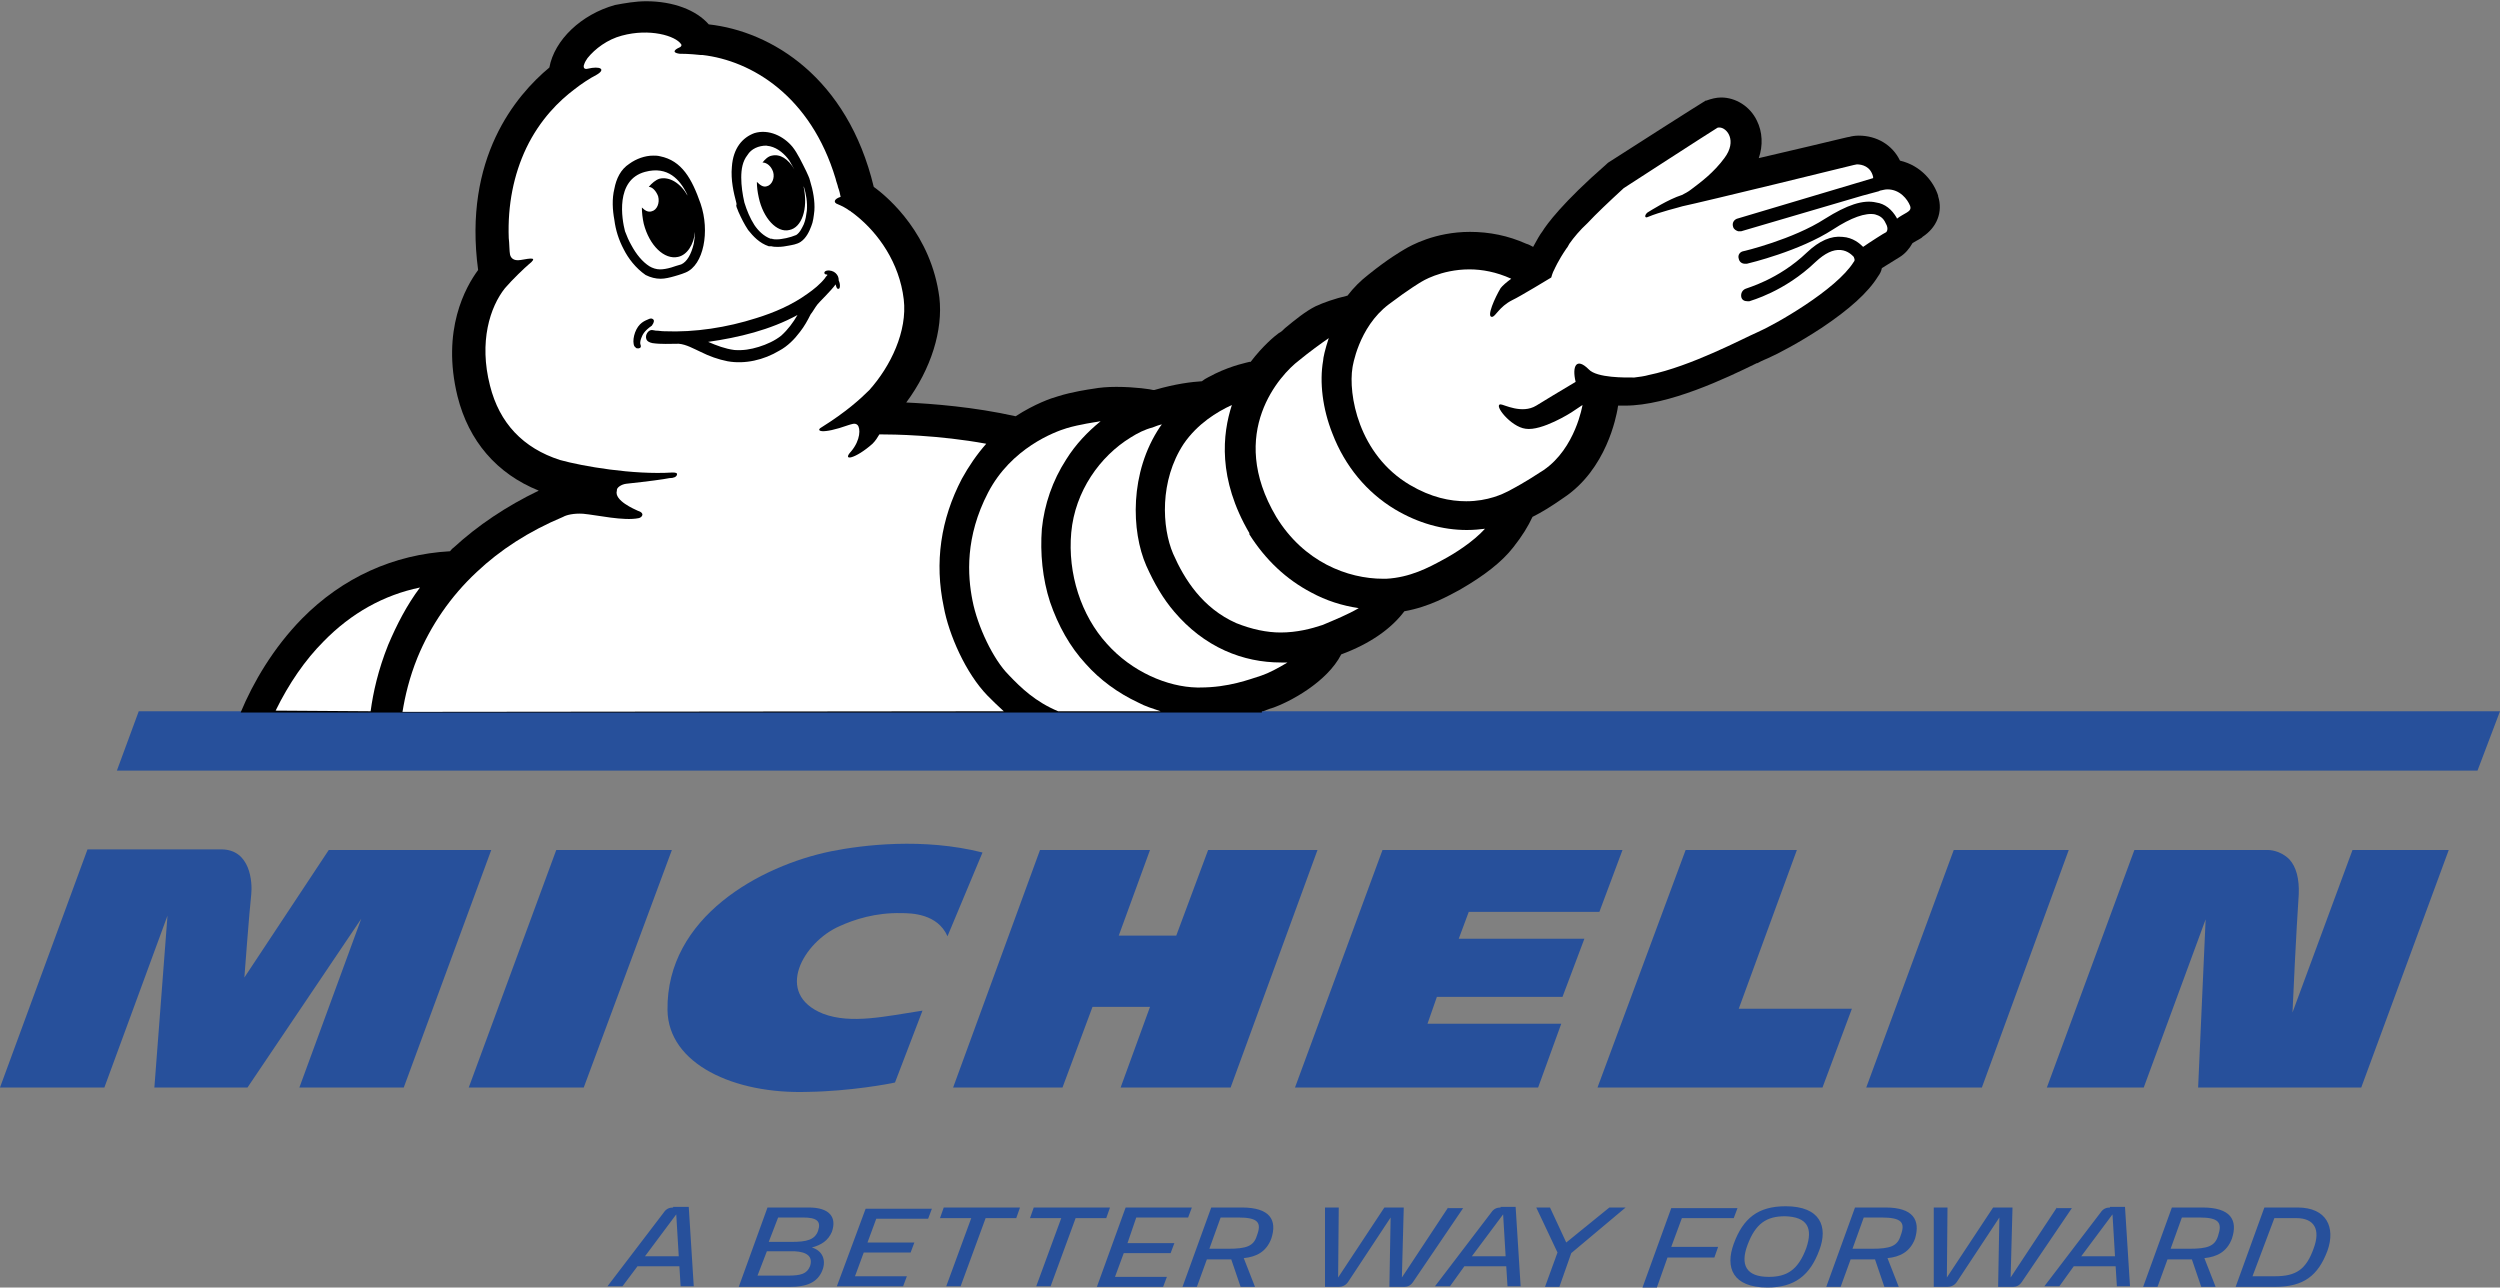 <?xml version="1.0" encoding="utf-8"?>
<!-- Generator: Adobe Illustrator 21.0.0, SVG Export Plug-In . SVG Version: 6.00 Build 0)  -->
<svg version="1.1" id="Layer_1" xmlns="http://www.w3.org/2000/svg" xmlns:xlink="http://www.w3.org/1999/xlink" x="0px" y="0px"
	 viewBox="0 0 400 206" style="enable-background:new 0 0 400 206;" xml:space="preserve">
<rect x="0" y="0" width="400" height="206" fill="#808080" stroke="none"/>
<style type="text/css">
	.st0{fill:#27509B;}
	.st1{fill:#FFFFFF;}
</style>
<g>
	<path class="st0" d="M143.2,173.2c-0.8,0.2-7.2,1.4-13.9,1.5c-11.9,0.4-22.4-4.5-22.5-13.1c-0.2-14.9,14.9-23.1,26.2-25.4
		c5-1,14.7-2.2,24.2,0.2l-5.6,13.4c-1.6-3.6-5.7-3.7-7.4-3.7c-4.1-0.1-7.5,1-9.9,2.1c-5.7,2.5-10.6,10.8-2.6,14
		c4.5,1.7,10,0.4,15.9-0.5L143.2,173.2z"/>
	<path class="st0" d="M376.4,136l-9.6,26c0.1-2.6,0.6-13,1-18.9c0.1-2.5-0.4-4.4-1.5-5.6c-1.5-1.5-3.3-1.5-3.4-1.5h-21.4l-14,38
		h15.5l9.9-26.9l-1.2,26.9h26.1l14-38H376.4z"/>
	<polygon class="st0" points="296.3,161.4 278.2,161.4 287.5,136 269.7,136 255.6,174 291.6,174 	"/>
	<polygon class="st0" points="255.9,145.9 259.6,136 221.2,136 207.2,174 246.1,174 249.8,163.8 228.4,163.8 229.9,159.5 250,159.5 
		253.5,150.2 233.4,150.2 235,145.9 	"/>
	<polygon class="st0" points="196.9,174 210.8,136 193.3,136 188.2,149.7 179,149.7 184,136 166.4,136 152.5,174 170,174 
		174.8,161.1 184,161.1 179.3,174 	"/>
	<polygon class="st0" points="93.4,174 107.5,136 89,136 75,174 	"/>
	<path class="st0" d="M64.6,174l14-38H52.6l-13.5,20.4c0,0,0.8-10.7,1.1-13.3c0.2-1.9-0.1-7.2-4.8-7.2H14L0,174h16.7l10.1-27.5
		L24.7,174h14.9l18.2-27l-9.9,27H64.6z"/>
	<polygon class="st0" points="317.1,174 331,136 312.6,136 298.6,174 	"/>
</g>
<path class="st0" d="M370.2,199.7c-1.2,3.4-2.8,4.5-6.2,4.5h-3.6l3.5-9.3h3.5C370.3,194.9,371.3,196.7,370.2,199.7 M367.6,193.2
	h-5.3l-4.6,12.7h6.3c4.6,0,6.9-1.8,8.4-5.8C373.7,196.4,372.3,193.2,367.6,193.2 M354.9,197.7c-0.5,1.7-1.7,2.1-4.6,2.1h-3l1.8-5
	h2.8C355,194.8,355.6,195.6,354.9,197.7 M352.4,193.2h-4.9l-4.6,12.7h2.3l1.6-4.4h3.9l1.5,4.4h2.3l-1.8-4.6c2-0.2,3.6-1,4.4-3.1
	C358.1,195.2,356.9,193.2,352.4,193.2 M333,201l5-6.7l0.4,6.7H333z M337.6,193.2c-0.6,0-1.1,0.2-1.5,0.8l-9,11.8h2.4l2.3-3.2h6.7
	l0.2,3.2h2.1l-0.8-12.7H337.6z M329.1,193.2l-7.4,11.2l0.3-11.2h-3.1l-7.4,11.2l0.1-11.2h-2.2v12.7h2.2c0.5,0,1.1-0.2,1.5-0.8
	l6.8-10.3l-0.2,11.1h2.4c0.5,0,1-0.2,1.4-0.8l8-11.8H329.1z M304.1,197.7c-0.5,1.7-1.7,2.1-4.6,2.1h-3.1l1.8-5h2.8
	C304.3,194.8,304.9,195.6,304.1,197.7 M301.7,193.2h-4.9l-4.6,12.7h2.3l1.6-4.4h3.9l1.5,4.4h2.3l-1.8-4.6c2-0.2,3.6-1,4.4-3.1
	C307.3,195.2,306.1,193.2,301.7,193.2 M289,199.7c-1.3,3.5-3.1,4.6-6,4.6c-3.6,0-4.6-1.9-3.4-5.1c1.3-3.5,3.1-4.6,6-4.6
	C289.2,194.7,290.1,196.5,289,199.7 M285.7,193c-4.4,0-6.8,1.9-8.3,6c-1.4,3.8-0.2,7,5.4,7c4.3,0,6.8-1.9,8.3-6
	C292.5,196.3,291.3,193,285.7,193 M269.1,194.9h8.3l0.6-1.6h-10.6l-4.6,12.7h2.3l1.7-4.8h7.5l0.6-1.7h-7.5L269.1,194.9z
	 M250.6,198.8l-2.6-5.6h-2.2l3.4,7.2l-2,5.5h2.3l1.9-5.4l8.7-7.3h-2.6L250.6,198.8z M235.5,201l5-6.7l0.4,6.7H235.5z M240.1,193.2
	c-0.6,0-1.1,0.2-1.5,0.8l-9,11.8h2.4l2.3-3.2h6.7l0.2,3.2h2.1l-0.8-12.7H240.1z M231.7,193.2l-7.4,11.2l0.3-11.2h-3.1l-7.4,11.2
	l0.1-11.2H212v12.7h2.2c0.5,0,1.1-0.2,1.5-0.8l6.8-10.3l-0.2,11.1h2.4c0.5,0,1-0.2,1.4-0.8l8-11.8H231.7z M201.1,197.7
	c-0.5,1.7-1.7,2.1-4.6,2.1h-3l1.8-5h2.8C201.3,194.8,201.9,195.6,201.1,197.7 M198.7,193.2h-4.9l-4.6,12.7h2.3l1.6-4.4h3.9l1.5,4.4
	h2.3l-1.8-4.6c2-0.2,3.6-1,4.4-3.1C204.4,195.2,203.2,193.2,198.7,193.2 M181.8,194.8h8.3l0.6-1.6h-10.6l-4.6,12.7h10.6l0.6-1.6
	h-8.3l1.4-3.8h7.5l0.6-1.6h-7.5L181.8,194.8z M177.6,193.2h-12.2l-0.6,1.7h5l-4,10.9h2.3l4-10.9h4.9L177.6,193.2z M150.4,194.9h5
	l-4,10.9h2.3l4-10.9h4.9l0.6-1.7H151L150.4,194.9z M133.9,205.8h10.6l0.6-1.6h-8.3l1.4-3.8h7.5l0.6-1.6h-7.5l1.4-3.8h8.3l0.6-1.6
	h-10.6L133.9,205.8z M130.9,196.9c-0.5,1.5-1.9,1.8-4.2,1.8H123l1.5-3.9h4C130.7,194.8,131.4,195.4,130.9,196.9 M129.6,202.6
	c-0.5,1.2-1.4,1.5-3.6,1.5h-4.8l1.5-3.9h4.4C129.2,200.3,130.1,201.1,129.6,202.6 M129.4,193.2h-6.6l-4.6,12.7h8.2
	c2.5,0,4.4-0.6,5.2-2.7c0.6-1.6,0-3.1-1.7-3.6c1.5-0.4,2.6-1.1,3.2-2.5C133.9,194.8,132.8,193.2,129.4,193.2 M103.2,201l5-6.7
	l0.4,6.7H103.2z M107.7,193.2c-0.6,0-1.1,0.2-1.5,0.8l-9,11.8h2.4l2.4-3.2h6.7l0.2,3.2h2.1l-0.8-12.7H107.7z"/>
<g>
	<polygon class="st0" points="22.2,113.8 18.7,123.3 396.4,123.3 400,113.8 	"/>
	<g>
		<path d="M202.1,113.8c0.3-0.1,0.5-0.2,0.8-0.3c0,0,0.5-0.2,0.6-0.2c2.7-0.9,8.8-4.1,11.1-8.6c4.6-1.7,8-4.1,10.1-6.9
			c4-0.7,7.1-2.5,8.8-3.4c4-2.3,6.8-4.5,8.6-6.8c1.5-1.9,2.4-3.4,3.1-4.9c1.4-0.7,2.9-1.6,4.9-3c7-4.6,8.5-13.2,8.7-14.2
			c0-0.2,0.1-0.5,0.1-0.6c0.4,0,0.7,0,1.1,0c7,0,16.2-4.4,21.1-6.8h0.1c0.7-0.4,1.5-0.7,1.7-0.8c1.6-0.7,5-2.5,8.5-4.8
			c4.5-3,7.5-5.7,9.1-8.3c0.3-0.4,0.5-0.8,0.6-1.3l2.9-1.8c0.8-0.5,1.5-1.3,2-2.2c0.8-0.5,1.5-0.8,1.6-1c2.3-1.5,3.3-4,2.5-6.5v-0.1
			c-0.7-2.2-2.7-4.8-6.1-5.6c-1.2-2.5-3.7-4-6.6-4c-0.6,0-1.2,0.1-1.5,0.2c-0.2,0-0.9,0.2-6.4,1.5l-8.1,1.9c0.7-2,0.6-4.2-0.3-6
			c-1.1-2.3-3.4-3.7-5.7-3.7c-0.8,0-1.6,0.2-2.4,0.5h-0.1c-0.3,0.2-0.9,0.5-15.4,9.8c-0.2,0.1-0.4,0.3-0.5,0.4
			c-7,6.1-9.6,9.7-10.2,10.7c-0.4,0.5-0.9,1.4-1.5,2.5c-0.4-0.2-0.7-0.4-1.1-0.5c-2.9-1.3-5.9-1.9-9-1.9c-5.6,0-9.5,2.2-10.5,2.8
			c-0.5,0.3-2.6,1.5-5.7,4c-1.3,1-2.4,2.1-3.4,3.4c-2.1,0.5-3.8,1.1-5.1,1.7c-1.6,0.8-3.2,2.1-4.9,3.5l-0.1,0.1
			c-0.3,0.3-0.5,0.5-0.9,0.7c-0.7,0.5-2.6,2.1-4.5,4.6h-0.2c-0.3,0.1-2.6,0.5-5.5,1.9c-0.7,0.4-1.5,0.7-2.1,1.2
			c-1.6,0.1-4.2,0.4-7.6,1.4h-0.2c-0.3-0.1-2.8-0.5-5.9-0.5c-1.4,0-2.6,0.1-3.7,0.3c-0.7,0.1-3.4,0.5-5.6,1.2
			c-1.1,0.3-3.7,1.2-6.8,3.2c-6.7-1.5-13.3-2-17.5-2.2c4-5.4,5.9-11.6,5.3-16.8c-1.3-10-8-15.9-10.5-17.7
			c-4.2-17.5-16.4-24.9-26.4-26c-2-2.3-5.7-3.7-10-3.7c-1.7,0-3.4,0.3-5,0.6c-5.4,1.5-9.7,5.6-10.5,10c-5.4,4.5-13.8,14.5-11.4,32.4
			c-2,2.7-5.9,9.6-3.3,20.2c1.8,7.2,6.3,12.4,13,15.1c-5.2,2.5-9.8,5.6-13.6,9.1c-0.3,0.2-0.5,0.5-0.6,0.6
			c-9,0.5-17.2,4.2-23.7,10.8c-4.6,4.7-7.8,10.2-9.8,15h163.4V113.8z"/>
		<path class="st1" d="M201.8,108.1c-1.9,0.6-5.2,1.9-9.8,1.9c-0.2,0-0.3,0-0.5,0c-4.7-0.1-10.4-2.5-14.4-7
			c-4.1-4.5-6.3-11.2-5.7-17.8s4.6-12.2,9.5-15.2c1.1-0.7,2.3-1.3,3.5-1.6c0.5-0.2,1-0.4,1.5-0.5c-0.1,0.1-0.2,0.3-0.3,0.4
			c-4.9,7.3-4.6,16.7-2.2,22.2c1.3,2.9,2.7,5.3,4.5,7.4c2.3,2.7,5,4.8,8.1,6.2c2.9,1.3,5.9,1.9,9,1.9c0.4,0,0.6,0,1,0
			C204.5,106.9,203,107.7,201.8,108.1"/>
		<path class="st1" d="M211.6,100c-1.8,0.6-4.1,1.2-6.7,1.2c-2.2,0-4.6-0.5-7.1-1.5c-5.4-2.4-8.3-7-10.1-11.1
			c-1.8-4.2-2.2-11.7,1.7-17.6c2.2-3.2,5.3-5.1,7.7-6.2c-1.5,4.6-2.3,11.8,2.8,20.5v0.1v0.1c2.6,4.1,5.9,7.2,9.9,9.3
			c2.4,1.3,4.9,2.1,7.6,2.5C215.7,98.3,213.5,99.2,211.6,100"/>
		<path class="st1" d="M230.8,89.6c-2.2,1.2-5.2,2.8-9,3c-0.2,0-0.4,0-0.5,0c-5.7,0-12.7-2.7-17.1-9.9c-8-13.5,0.7-22.8,3.6-25
			c1.7-1.4,3.5-2.7,4.8-3.6c-0.6,1.8-0.9,3.2-0.9,3.6c-0.6,3.4-0.1,7.7,1.5,11.7c2,5.2,5.5,9.4,10,12.1c3.7,2.2,7.6,3.3,11.5,3.3
			c1.1,0,2.1-0.1,2.9-0.2C235.7,86.7,232.7,88.6,230.8,89.6"/>
		<path class="st1" d="M59.3,113.8c0.4-3,1.2-6.6,2.8-10.6c1.4-3.3,3-6.4,5.1-9.2c-5.8,1.2-11,4.1-15.4,8.6c-3,3-5.6,6.8-7.7,11.1
			L59.3,113.8L59.3,113.8z"/>
		<path class="st1" d="M160.6,113.8c-1-0.9-1.8-1.7-2.6-2.5c-3.5-3.6-6.2-9.8-7-14.2c-1.5-7.1-0.5-14,2.9-20.5
			c1.1-2,2.4-3.9,3.9-5.6c-7.6-1.4-14.8-1.5-17.1-1.5c-0.3,0.5-0.6,1-1.1,1.5c-2.7,2.4-5,2.9-3.4,1.2c1.5-1.8,1.5-3.7,1-4.2
			c-0.4-0.4-1-0.1-1.4,0c-4.5,1.6-5.3,0.9-4.4,0.4c4-2.5,6.3-4.6,7.7-6c3.4-3.8,6.1-9.4,5.5-14.5c-0.7-5.9-4.1-10.6-7.6-13.4
			c-0.4-0.3-0.6-0.5-0.8-0.6c-0.1-0.1-0.2-0.2-0.3-0.2l0,0l0,0c-0.5-0.4-1.3-0.8-1.8-1c-0.9-0.3-0.6-0.9,0.4-1.2
			c-0.1-0.5-0.2-1-0.4-1.5c-0.1-0.5-0.3-0.9-0.4-1.4c-4-13.3-13.5-18.9-21.3-19.8c-0.1,0-0.2,0-0.3,0c-1.8-0.2-3.1-0.2-3.4-0.2
			c-1.3-0.2-0.7-0.7,0-1c0.3-0.1,0.4-0.4,0.3-0.5c-0.9-1.4-5.1-2.6-9.5-1.4c-2.3,0.6-4.3,2.1-5.5,3.6c-0.2,0.3-0.4,0.6-0.5,0.9
			c0,0.1-0.1,0.2-0.1,0.3C93.3,11.2,94,11,94,11c2.1-0.5,3,0.1,1.4,1c-1,0.5-2.5,1.5-3.5,2.3c-2.4,1.8-5.5,4.8-7.7,9.4
			c-2,4.2-3,9.1-2.8,14.4c0.1,0.7,0.1,2.2,0.2,2.6c0.1,0.5,0.5,1.1,1.7,0.9c1.7-0.3,2.8-0.5,1.3,0.7c-0.6,0.5-2.6,2.4-3.8,3.8
			c-2.4,3-4.2,8.6-2.4,15.6c1.5,6,5.3,10,11.2,11.9c3.6,1,11.7,2.4,18,2c0.6,0,0.8,0.1,0.7,0.4c-0.1,0.3-0.5,0.5-1.2,0.5
			c-1,0.2-3.2,0.5-6.9,0.9c-0.8,0.1-1.5,0.6-1.5,1c0,0,0,0,0,0.1c-0.5,1.6,2.9,3,3.3,3.2c1.3,0.4,0.7,1.1,0.2,1.2
			c-2.4,0.5-6.7-0.5-8.9-0.7c-1.5-0.1-2.7,0.2-3.2,0.5C84.6,85,80,88,76.3,91.5c-4.2,3.9-7.4,8.6-9.5,13.7c-1.3,3.2-2,6.2-2.4,8.7
			L160.6,113.8L160.6,113.8z"/>
		<path class="st1" d="M161.4,108c2,2.1,4.3,4.3,7.9,5.8h16.4c-1.2-0.4-2.5-0.8-3.6-1.4c-3.2-1.5-6.1-3.6-8.4-6.2
			c-2.5-2.7-4.4-6.1-5.7-9.9c-1.2-3.7-1.6-7.8-1.3-11.7c0.4-3.9,1.7-7.7,3.9-11.1c1.5-2.4,3.4-4.4,5.5-6.1c-0.2,0-0.5,0.1-0.6,0.1
			c0,0-2.8,0.4-4.8,1c-2,0.6-8.9,3.2-12.6,10.3c-3.7,7.1-3.3,13.3-2.5,17.3C156.4,100.2,158.9,105.5,161.4,108z"/>
		<path class="st1" d="M305.1,34c-0.5,0.3-1.1,0.6-1.6,1v-0.1c-0.8-1.4-1.9-2.3-3.3-2.5c-2.1-0.5-4.7,0.4-8.2,2.6
			c-5.1,3.3-13,5.2-13.1,5.2c-0.5,0.1-0.9,0.6-0.7,1.2c0.1,0.5,0.5,0.8,1,0.8c0.1,0,0.2,0,0.3,0c0.4-0.1,8.4-2,13.8-5.5
			c2.9-1.9,5.2-2.7,6.7-2.4c0.7,0.2,1.3,0.5,1.7,1.4l0,0c0.6,1,0.1,1.5,0,1.5s-2.6,1.6-3.6,2.3c-0.5-0.5-1.6-1.5-3.3-1.6
			c-1.8-0.2-3.7,0.6-5.7,2.5c-4.6,4.4-9.7,5.7-9.8,5.8c-0.5,0.2-0.8,0.7-0.7,1.3c0.1,0.5,0.5,0.7,1,0.7c0.1,0,0.2,0,0.3,0
			c0.2-0.1,5.6-1.5,10.6-6.3c1.5-1.4,2.8-2,4-1.9c1.2,0.1,1.9,0.9,2.1,1.1c0,0.1,0.3,0.5,0,0.8c-2.8,4.5-12.7,10.1-15.5,11.3
			c-2.1,0.9-10.5,5.4-17.3,6.8c-0.7,0.2-1.5,0.3-2.3,0.4c-0.1,0-0.2,0-0.3,0c-1,0-5.7,0.1-7-1.3c-2-2-2.7-0.5-2.1,2
			c-2.2,1.3-5.5,3.3-6.3,3.8c-2.3,1.4-5.2-0.2-5.7-0.2c-1.2,0,1.6,3.6,4,3.9c2.6,0.4,7.3-2.6,7.3-2.6l1.8-1.2l0,0
			c0,0-1.1,6.9-6.2,10.4c-3.2,2.1-4.6,2.8-5.7,3.4c-0.8,0.4-3.2,1.6-6.7,1.6c-2.6,0-5.6-0.6-9-2.6c-8.3-4.9-9.9-14.6-9.2-18.8
			c0,0,0.9-6.4,5.8-10.1c3.3-2.5,5.2-3.6,5.2-3.6s3.1-2,7.7-2c2,0,4.3,0.4,6.7,1.5c-0.7,0.5-1.4,1.1-1.7,1.5
			c-0.9,1.5-2.3,4.6-1.4,4.6c0.6,0,1.1-1.6,3.3-2.7c1.1-0.5,6.2-3.6,6.2-3.6s0.2-0.8,0.5-1.3c0,0,0.6-1.4,1.9-3.3
			c0.1-0.1,0.3-0.4,0.5-0.8c0.7-1,1.7-2.2,2.9-3.3l0,0c1.4-1.5,3.3-3.3,5.8-5.6c0,0,14.2-9.2,14.9-9.6c0.1-0.1,0.3-0.1,0.4-0.1
			c1.2,0,2.9,2.1,0.8,4.9c-1.7,2.3-3.7,3.8-5.3,5c-0.5,0.4-1.1,0.7-1.5,0.9c-2.2,0.7-5,2.5-5.5,2.8c-0.5,0.4-0.5,1,0.1,0.7
			c1.9-0.8,4.9-1.5,5.5-1.7c3.3-0.7,27.1-6.5,27.4-6.6c0.1,0,0.4-0.1,0.5-0.1c0.8,0,2.2,0.3,2.6,2c0,0.1,0,0.1,0,0.2l-21.8,6.5
			c-0.5,0.2-0.8,0.7-0.6,1.3c0.1,0.4,0.5,0.6,0.8,0.7c0.2,0,0.4,0,0.5,0l19.4-5.7c0.4-0.1,1.1-0.3,2.6-0.7l0.2-0.1
			c0.5-0.1,0.8-0.2,1.2-0.2c2,0,3.2,1.6,3.6,2.6C305.8,33.4,305.6,33.7,305.1,34"/>
		<path d="M118.6,28.4c0,1.3,0.2,2.7,0.5,4c0.4,1.3,0.9,2.5,1.6,3.6c0.6,0.9,1.5,1.8,2.6,2.2l0,0c0,0,0,0,0.1,0s0.1,0,0.1,0l0,0
			c0.3,0.1,0.5,0.1,0.8,0.1c0.5,0,0.9-0.1,1.5-0.2c0.5-0.1,1.1-0.3,1.6-0.5c0.6-0.4,0.9-1.1,1.2-1.7c0.3-0.7,0.4-1.5,0.5-2.2
			c0.1-1.3-0.1-2.6-0.5-3.9c0,0.1,0,0.1,0,0.2c0.7,3.4-0.3,6.4-2.3,6.8c-2,0.5-4.2-1.9-4.9-5.2c-0.2-0.9-0.3-1.7-0.3-2.5
			c0.5,0.5,1,0.9,1.6,0.7c0.8-0.2,1.3-1.3,1-2.3c-0.3-0.9-1-1.5-1.7-1.5c0.4-0.5,0.9-1,1.5-1.1c1.3-0.3,2.6,0.5,3.6,2.2
			c-0.3-0.5-0.5-0.9-0.8-1.4c-0.7-1-1.8-2-3.1-2.3c-0.2,0-0.5-0.1-0.6-0.1c-1.2,0-2.4,0.5-3,1.5C118.8,25.8,118.6,27.1,118.6,28.4
			 M117.8,32.4c-0.4-1.5-0.9-3.6-0.7-5.7c0.2-3,1.7-4.7,3.6-5.4c2.3-0.7,4.7,0.5,6.1,2.2c0.8,1,1.5,2.5,2.2,3.9
			c0.2,0.5,0.5,1,0.6,1.5c0.5,1.6,0.8,3.3,0.7,4.8c-0.1,0.9-0.2,1.8-0.5,2.5c-0.3,0.8-0.8,1.9-1.7,2.5c-0.6,0.4-1.4,0.5-1.9,0.6l0,0
			c-0.5,0.1-1.1,0.2-1.7,0.2c-0.4,0-0.7,0-1.1-0.1c-0.1,0-0.1,0-0.2,0l0,0l0,0l0,0H123l0,0l0,0c-1.5-0.5-2.5-1.6-3.3-2.6
			c-0.6-0.9-1.1-1.9-1.5-2.8l0,0c0,0-0.1-0.2-0.2-0.5c-0.1-0.2-0.2-0.5-0.2-0.6l0,0l0,0C117.9,32.6,117.8,32.5,117.8,32.4
			 M123.6,38.3L123.6,38.3C123.6,38.3,123.5,38.2,123.6,38.3C123.5,38.2,123.5,38.3,123.6,38.3 M101,39.2c0.8,1.5,1.8,2.7,2.9,3.4
			c0.5,0.3,1.1,0.5,1.7,0.5c0.5,0,1.1-0.1,1.8-0.3l0,0c0.3-0.1,1.2-0.4,1.6-0.5c0.9-0.4,1.6-1.6,2-3.3c0.1-0.6,0.2-1.3,0.2-1.9
			c-0.2,2.1-1.3,3.7-2.7,4c-2.2,0.5-4.6-1.8-5.5-5.3c-0.2-0.9-0.3-1.8-0.3-2.6c0.5,0.5,1,0.8,1.6,0.6c0.8-0.2,1.3-1.3,1-2.4
			c-0.3-0.8-0.9-1.5-1.5-1.5c0.5-0.6,1.1-1.1,1.7-1.3c1.6-0.4,3.4,0.7,4.5,2.7c0-0.1-0.1-0.2-0.1-0.3c-1.1-2.2-3-4.5-6.7-3.5
			c-4.8,1.3-3.7,7.6-3.2,9.5C100.3,37.8,100.6,38.5,101,39.2 M99.8,39.9c-0.8-1.5-1.3-3.1-1.5-4.7c-0.3-1.6-0.4-3.4,0-5
			c0.3-1.6,1-3.1,2.4-4c1.1-0.8,2.5-1.3,3.8-1.3c0.4,0,0.7,0,1.1,0.1c3.5,0.7,5.1,3.6,6.5,7.6c1.5,4.4,0.5,9.8-2.4,11
			c-0.7,0.3-1.8,0.6-1.8,0.6c-0.7,0.2-1.5,0.4-2.2,0.4c-0.8,0-1.6-0.2-2.4-0.6C101.7,42.9,100.5,41.3,99.8,39.9 M127.6,50.4
			c-4.4,2.4-9.4,3.6-14.3,4.3c1.4,0.6,2.7,1.1,4.2,1.3c1.4,0.1,2.6-0.1,3.9-0.5c1.3-0.4,2.6-1,3.6-1.8
			C126.1,52.7,126.9,51.6,127.6,50.4 M134.2,46.2c-0.3,0.1-0.4-0.3-0.5-0.7c-0.8,1.1-2.6,2.8-2.9,3.2c-0.4,0.5-0.7,1.1-1.1,1.6
			c-0.5,1-1,1.9-1.7,2.8c-0.9,1.2-2,2.3-3.3,3c-2.5,1.5-5.5,2.2-8.3,1.7c-1.5-0.3-2.9-0.8-4.3-1.5c-1.1-0.5-2.3-1.2-3.5-1.3
			c-1.4,0-2.8,0.1-4.2-0.1c-0.5-0.1-0.9-0.3-1-0.7c-0.2-0.6,0.3-1.4,0.9-1.4l0,0c0.2,0,0.5,0.1,0.6,0.1c0.5,0,0.9,0.1,1.4,0.1
			c4.9,0.2,10-0.6,14.7-2.1c2.9-0.9,5.7-2.1,8.2-3.9c1-0.7,2-1.5,2.8-2.5c0.1-0.2,0.3-0.4,0.4-0.5c-0.1-0.1-0.2-0.1-0.3-0.1
			c-0.3-0.1-0.3-0.5,0.2-0.6c0.5-0.1,1.1,0.1,1.4,0.4c0.3,0.3,0.5,0.6,0.5,1.2C134.5,45.5,134.4,46.2,134.2,46.2 M104.3,52.1
			c-1.3,0.9-1.5,1.5-1.7,2c-0.2,0.5-0.2,0.9-0.1,1.1c0.1,0.2,0,0.5-0.2,0.5l0,0l0,0l0,0c-0.2,0.1-0.4,0-0.5,0
			c-0.1-0.1-0.2-0.2-0.3-0.3c-0.4-0.8,0-2.6,0.9-3.5c0.4-0.4,0.8-0.6,1.3-0.8c0.2-0.1,0.6-0.3,0.9,0.1
			C104.7,51.6,104.4,51.9,104.3,52.1"/>
	</g>
</g>
</svg>

